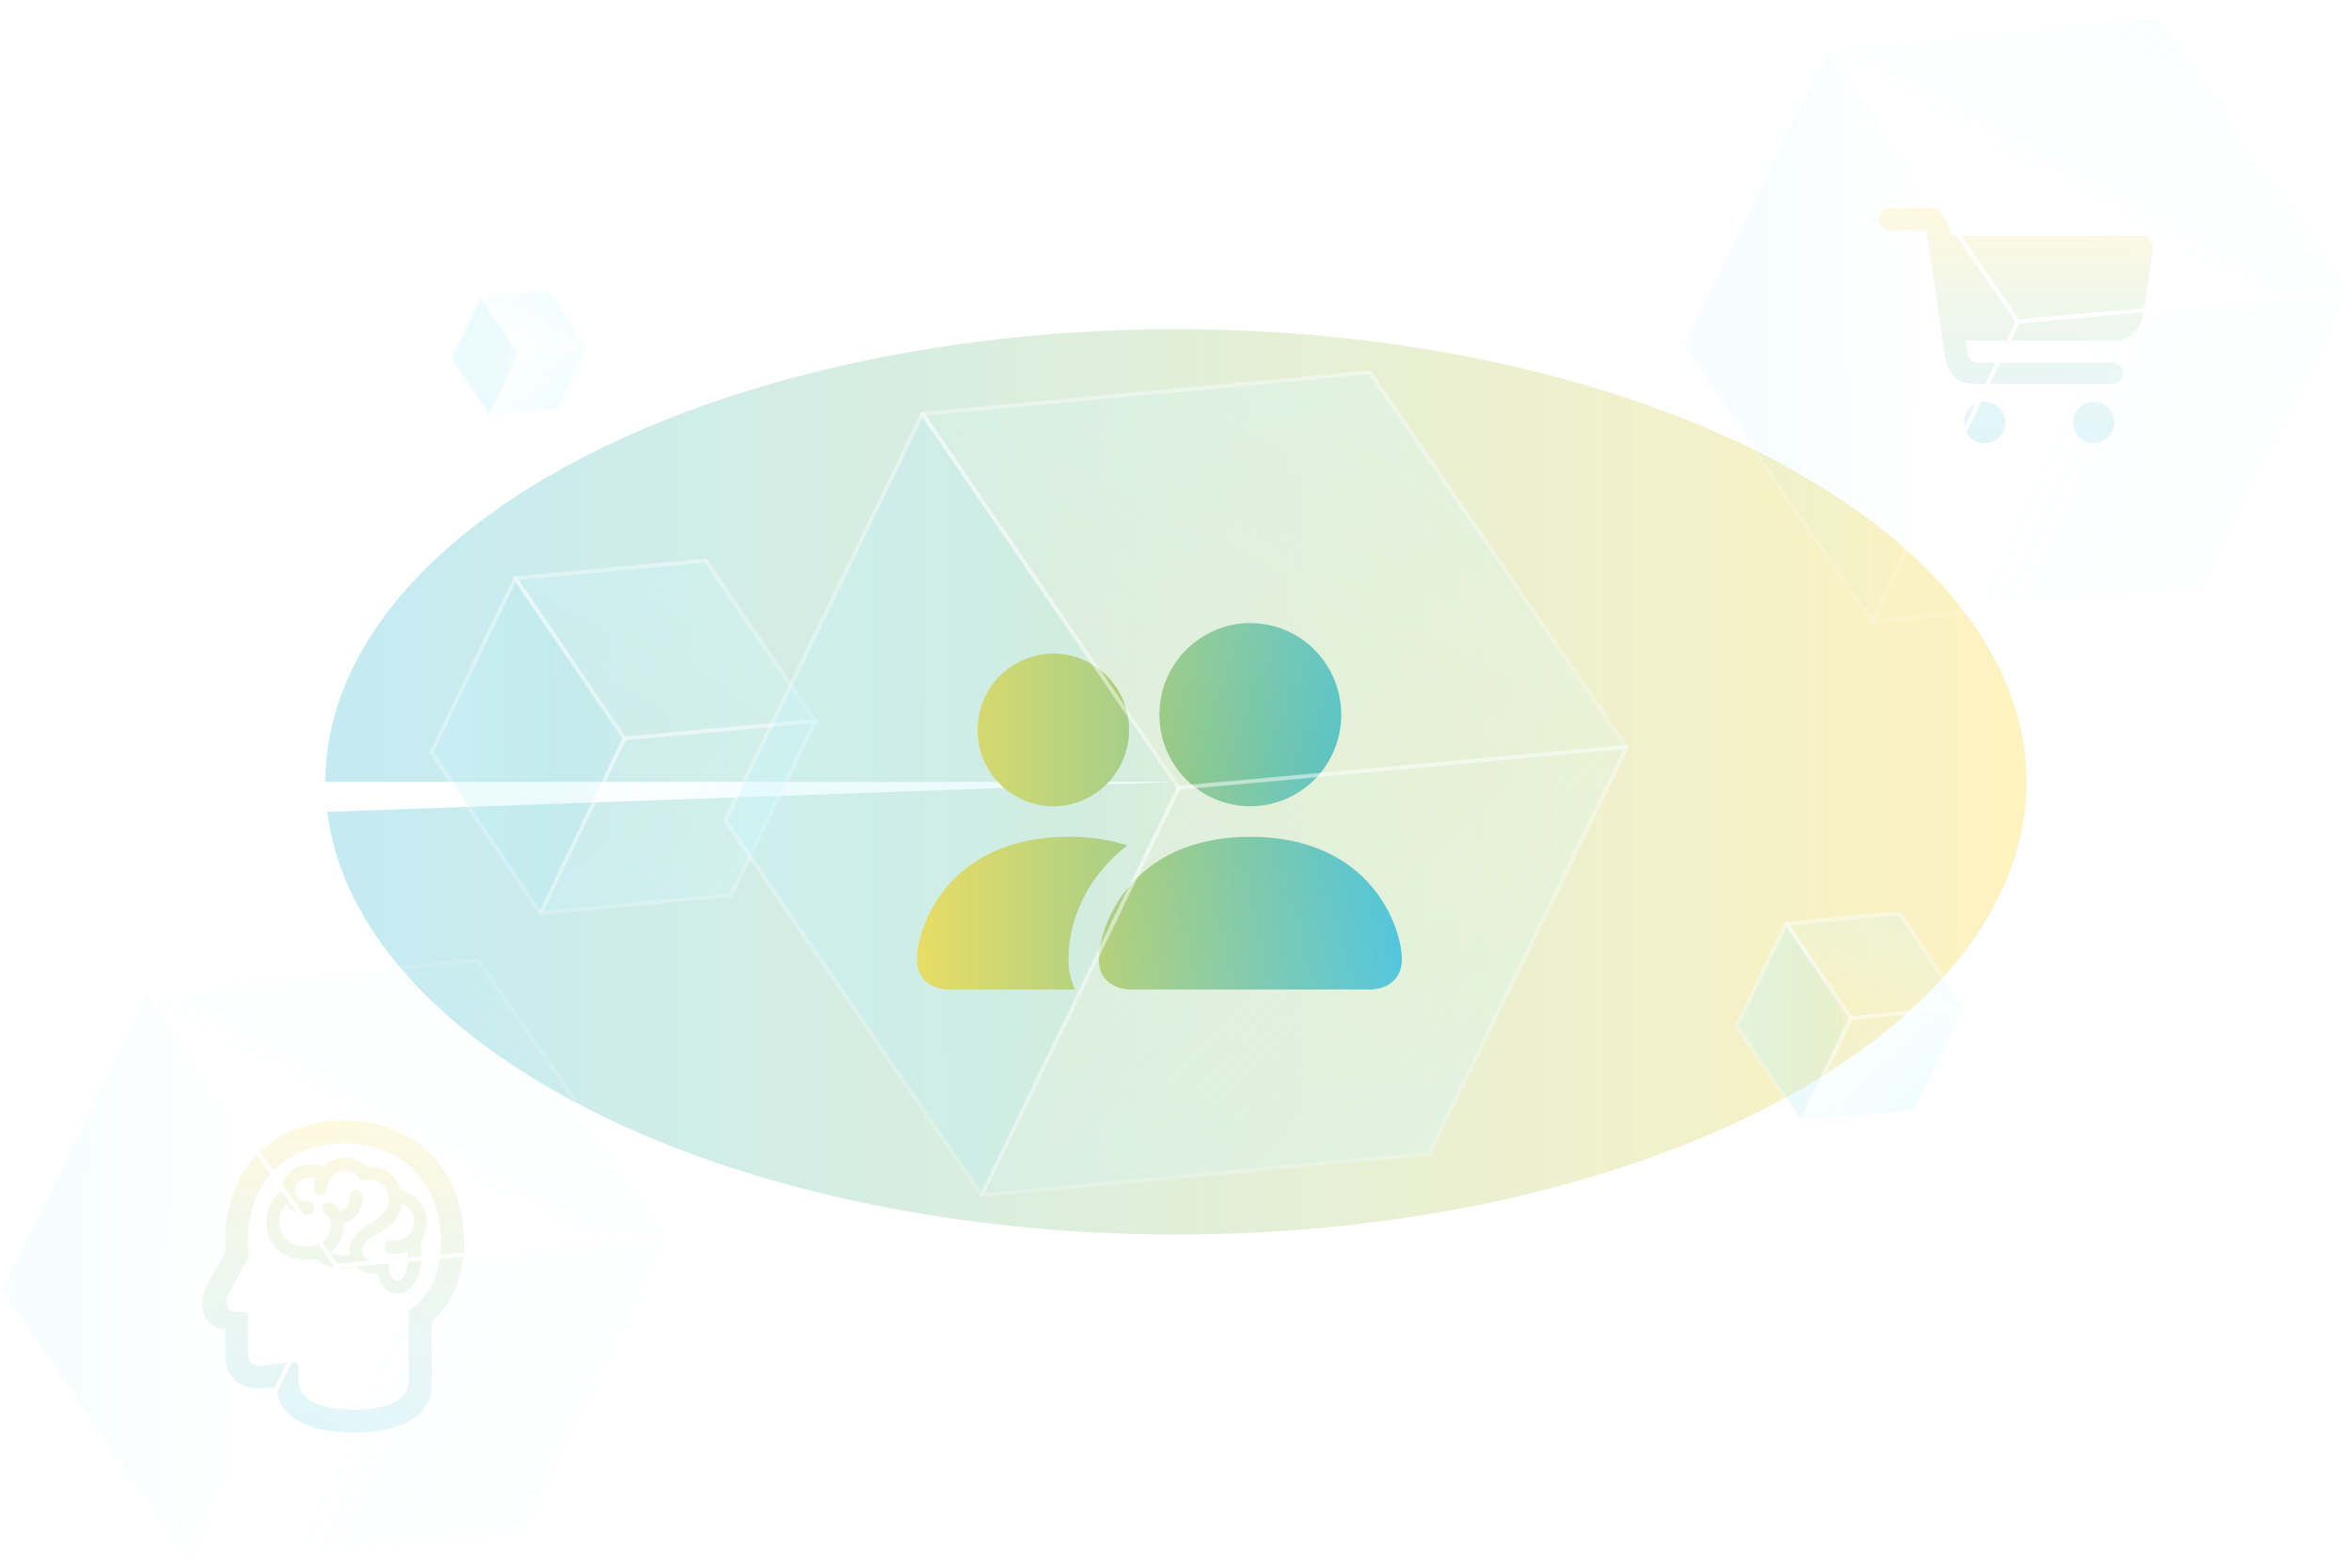 <svg width="600" height="400" viewBox="0 0 600 400" fill="none" xmlns="http://www.w3.org/2000/svg">
<g clip-path="url(#clip0_326_2842)">
<g opacity="0.3" filter="url(#filter0_f_326_2842)">
<path d="M83 199.5C83 169.199 105.372 140.111 145.293 118.508C185.214 96.905 239.486 84.517 296.408 84.016C353.331 83.514 408.343 94.939 449.586 115.827C490.828 136.715 514.997 165.392 516.881 195.677C518.765 225.962 498.214 255.428 459.658 277.722C421.103 300.017 367.63 313.354 310.771 314.858C253.911 316.362 198.218 305.912 155.699 285.762C113.181 265.613 87.242 237.376 83.475 207.141L300 199.5H83Z" fill="url(#paint0_linear_326_2842)"/>
</g>
<path d="M455.695 235.675L443 261.851L459.492 285.957L472.189 259.781L455.695 235.675Z" fill="url(#paint1_linear_326_2842)" stroke="url(#paint2_linear_326_2842)" stroke-miterlimit="10" stroke-linejoin="round"/>
<path d="M455.695 235.675L484.468 233L500.962 257.106L472.189 259.781L455.695 235.675Z" fill="url(#paint3_linear_326_2842)" stroke="url(#paint4_linear_326_2842)" stroke-miterlimit="10" stroke-linejoin="round"/>
<path d="M472.162 259.74L501 257.123L488.292 283.32L459.497 286L472.162 259.74Z" fill="url(#paint5_linear_326_2842)" stroke="url(#paint6_linear_326_2842)" stroke-miterlimit="10" stroke-linejoin="round"/>
<path d="M122.66 75.615L115 91.419L124.952 105.974L132.614 90.17L122.66 75.615Z" fill="url(#paint7_linear_326_2842)" stroke="url(#paint8_linear_326_2842)" stroke-miterlimit="10" stroke-linejoin="round"/>
<path d="M122.66 75.615L140.024 74L149.977 88.555L132.614 90.17L122.66 75.615Z" fill="url(#paint9_linear_326_2842)" stroke="url(#paint10_linear_326_2842)" stroke-miterlimit="10" stroke-linejoin="round"/>
<path d="M132.598 90.145L150 88.564L142.331 104.382L124.955 106L132.598 90.145Z" fill="url(#paint11_linear_326_2842)" stroke="url(#paint12_linear_326_2842)" stroke-miterlimit="10" stroke-linejoin="round"/>
<path d="M131.449 147.542L110 191.991L137.865 232.926L159.319 188.478L131.449 147.542Z" fill="url(#paint13_linear_326_2842)" stroke="url(#paint14_linear_326_2842)" stroke-miterlimit="10" stroke-linejoin="round"/>
<path d="M131.449 147.542L180.067 143L207.936 183.935L159.319 188.477L131.449 147.542Z" fill="url(#paint15_linear_326_2842)" stroke="url(#paint16_linear_326_2842)" stroke-miterlimit="10" stroke-linejoin="round"/>
<path d="M159.273 188.408L208 183.963L186.528 228.449L137.874 233L159.273 188.408Z" fill="url(#paint17_linear_326_2842)" stroke="url(#paint18_linear_326_2842)" stroke-miterlimit="10" stroke-linejoin="round"/>
<path fill-rule="evenodd" clip-rule="evenodd" d="M288.036 252.459C288.036 252.459 280.304 252.459 280.304 244.669C280.304 236.879 288.036 213.509 318.961 213.509C349.886 213.509 357.617 236.879 357.617 244.669C357.617 252.459 349.886 252.459 349.886 252.459H288.036ZM318.961 205.719C325.112 205.719 331.012 203.257 335.361 198.874C339.711 194.491 342.155 188.547 342.155 182.349C342.155 176.151 339.711 170.206 335.361 165.824C331.012 161.441 325.112 158.979 318.961 158.979C312.809 158.979 306.91 161.441 302.56 165.824C298.21 170.206 295.767 176.151 295.767 182.349C295.767 188.547 298.21 194.491 302.56 198.874C306.91 203.257 312.809 205.719 318.961 205.719ZM274.243 252.459C273.096 250.027 272.525 247.361 272.573 244.669C272.573 234.114 277.83 223.247 287.54 215.69C282.694 214.186 277.644 213.45 272.573 213.509C241.647 213.509 233.916 236.879 233.916 244.669C233.916 252.459 241.647 252.459 241.647 252.459H274.243ZM282.374 200.015C278.749 203.668 273.833 205.719 268.707 205.719C263.581 205.719 258.665 203.668 255.04 200.015C251.415 196.363 249.379 191.409 249.379 186.244C249.379 181.079 251.415 176.126 255.04 172.473C258.665 168.821 263.581 166.769 268.707 166.769C273.833 166.769 278.749 168.821 282.374 172.473C285.999 176.126 288.035 181.079 288.035 186.244C288.035 191.409 285.999 196.363 282.374 200.015Z" fill="url(#paint19_linear_326_2842)"/>
<path d="M235.34 105.599L185 209.313L250.397 304.828L300.748 201.114L235.34 105.599Z" fill="url(#paint20_linear_326_2842)" stroke="url(#paint21_linear_326_2842)" stroke-miterlimit="10" stroke-linejoin="round"/>
<path d="M235.34 105.598L349.443 95L414.851 190.515L300.748 201.114L235.34 105.598Z" fill="url(#paint22_linear_326_2842)" stroke="url(#paint23_linear_326_2842)" stroke-miterlimit="10" stroke-linejoin="round"/>
<path d="M300.641 200.952L415 190.58L364.607 294.38L250.419 305L300.641 200.952Z" fill="url(#paint24_linear_326_2842)" stroke="url(#paint25_linear_326_2842)" stroke-miterlimit="10" stroke-linejoin="round"/>
<g opacity="0.15">
<path d="M479.201 55.864C479.201 57.431 480.527 58.757 482.034 58.757H491.466L496.136 90.638C496.799 95.189 499.21 97.961 503.821 97.961H538.896C540.313 97.961 541.609 96.846 541.609 95.249C541.609 93.682 540.313 92.567 538.896 92.567H504.514C503.067 92.567 502.163 91.573 501.952 90.036L501.47 86.902H539.138C543.748 86.902 546.189 84.099 546.852 79.519L549.112 64.422C549.172 64.03 549.232 63.518 549.232 63.187C549.232 61.409 547.997 60.203 545.918 60.203H497.643L497.161 56.949C496.769 54.327 495.715 53.001 492.37 53.001H482.034C480.527 53.001 479.201 54.327 479.201 55.864ZM501.018 107.815C501.018 110.738 503.369 113.088 506.292 113.088C509.215 113.088 511.565 110.738 511.565 107.815C511.565 104.892 509.215 102.541 506.292 102.541C503.369 102.541 501.018 104.892 501.018 107.815ZM528.832 107.815C528.832 110.738 531.212 113.088 534.135 113.088C537.058 113.088 539.379 110.738 539.379 107.815C539.379 104.892 537.058 102.541 534.135 102.541C531.212 102.541 528.832 104.892 528.832 107.815Z" fill="url(#paint26_linear_326_2842)"/>
<path d="M466.337 11.802L429 88.147L477.505 158.456L514.849 82.111L466.337 11.802Z" fill="url(#paint27_linear_326_2842)" stroke="white" stroke-miterlimit="10" stroke-linejoin="round"/>
<path d="M466.337 11.802L550.966 4L599.478 74.309L514.849 82.111L466.337 11.802Z" fill="url(#paint28_linear_326_2842)" stroke="white" stroke-miterlimit="10" stroke-linejoin="round"/>
<path d="M514.77 81.992L599.589 74.357L562.213 150.765L477.52 158.582L514.77 81.992Z" fill="url(#paint29_linear_326_2842)" stroke="white" stroke-miterlimit="10" stroke-linejoin="round"/>
</g>
<g opacity="0.15">
<path d="M90.213 365.531C102.629 365.531 110.102 361.072 110.102 353.628V337.296C115.315 332.715 118.358 325.393 118.358 317.287C118.358 298.453 106.154 285.917 87.833 285.917C69.602 285.917 57.458 298.182 57.458 316.624C57.458 317.649 57.488 318.522 57.578 319.366L53.239 327.141C52.124 329.099 51.612 330.968 51.612 332.715C51.612 336.03 53.691 338.712 57.458 339.496V345.613C57.458 351.79 61.707 354.864 67.613 354.231L70.626 353.9C70.807 361.192 78.13 365.531 90.213 365.531ZM90.213 359.715C81.414 359.715 76.141 357.003 76.141 352.634V348.506C76.141 347.813 75.719 347.481 75.056 347.541L66.92 348.415C64.539 348.686 63.274 347.662 63.274 345.161V335.578C63.274 335.096 62.912 334.765 62.4 334.765H60.742C58.814 334.765 57.699 333.8 57.699 332.294C57.699 331.51 57.97 330.576 58.513 329.642L63.575 320.541C63.364 319.185 63.243 317.859 63.243 316.534C63.243 301.647 73.067 291.733 87.833 291.733C102.659 291.733 112.543 301.949 112.543 317.287C112.543 324.76 109.409 331.239 104.256 334.373V352.634C104.256 357.003 98.982 359.715 90.213 359.715ZM67.944 311.682C67.944 317.438 71.922 321.355 77.859 321.355C78.672 321.355 79.425 321.295 80.149 321.144C81.957 322.711 84.548 323.615 87.381 323.615C88.466 323.615 89.641 323.494 90.786 323.193C91.931 324.338 93.649 325.001 95.668 325.001H96.421C96.963 328.015 98.922 330.064 101.393 330.064C104.949 330.064 107.48 326.116 107.48 320.511C107.48 319.035 107.42 317.89 107.329 316.865C108.354 315.539 108.927 313.791 108.927 311.772C108.927 307.765 106.275 304.631 102.237 303.757C101.363 300.231 98.319 297.7 94.613 297.7C94.342 297.7 93.98 297.76 93.618 297.82C92.293 296.344 90.304 295.44 88.164 295.44C85.814 295.44 83.765 296.314 82.348 297.76C81.294 297.338 80.209 297.127 79.064 297.127C75.026 297.127 71.982 299.9 71.982 303.666V303.696C69.481 305.505 67.944 308.518 67.944 311.682ZM80.149 303.214C80.118 304.209 80.812 304.932 81.776 304.932C82.74 304.932 83.373 304.299 83.433 303.335C83.524 300.623 85.482 298.724 88.164 298.724C89.731 298.724 91.147 299.568 91.72 300.864C91.961 301.316 92.443 301.346 93.136 301.165C93.498 301.075 93.89 301.015 94.312 301.015C97.054 301.045 99.163 303.154 99.163 305.926C99.163 312.827 89.129 311.803 89.129 319.185C89.129 319.517 89.159 319.848 89.219 320.18C88.707 320.27 88.164 320.3 87.652 320.3C86.386 320.3 85.151 320.029 84.126 319.577C86.356 318.07 87.682 315.63 87.682 312.646C87.682 312.465 87.652 312.285 87.652 312.104C90.846 311.109 92.534 308.789 92.504 305.233C92.504 304.359 91.72 303.576 90.816 303.576C89.942 303.576 89.189 304.329 89.219 305.233C89.249 307.252 88.466 308.428 86.748 308.94C86.416 308.397 86.025 307.915 85.543 307.524C84.91 306.981 84.488 306.77 83.885 306.77C82.951 306.77 82.288 307.403 82.288 308.277C82.288 309.241 82.8 309.512 83.524 310.175C84.096 310.718 84.397 311.561 84.397 312.586C84.397 315.871 81.836 318.04 77.919 318.04C73.881 318.04 71.229 315.539 71.229 311.682C71.229 309.994 71.862 308.397 72.977 307.222C74.092 308.91 76.05 309.904 78.491 309.904C79.365 309.904 80.149 309.151 80.149 308.277C80.149 307.373 79.395 306.619 78.491 306.619C76.563 306.619 75.297 305.444 75.297 303.666C75.297 301.768 76.864 300.412 79.034 300.412C79.546 300.412 80.088 300.502 80.601 300.653C80.329 301.436 80.179 302.28 80.149 303.214ZM98.169 318.191C98.169 319.065 98.832 319.758 99.766 319.848C101.393 319.969 102.87 319.728 104.135 319.246C104.165 319.607 104.165 320.029 104.165 320.481C104.165 324.127 102.9 326.779 101.393 326.779C100.067 326.779 99.163 325.092 99.163 322.681C99.163 322.229 98.832 321.988 98.41 321.988C98.018 321.988 97.536 322.018 97.084 322.018C94.04 322.018 92.473 321.024 92.473 319.095C92.473 314.183 101.604 315.147 102.448 307.132C104.406 307.704 105.612 309.422 105.612 311.772C105.612 314.906 103.322 316.835 99.826 316.564C98.922 316.503 98.169 317.287 98.169 318.191Z" fill="url(#paint30_linear_326_2842)"/>
<path d="M37.337 252.802L0 329.147L48.505 399.456L85.849 323.111L37.337 252.802Z" fill="url(#paint31_linear_326_2842)" stroke="white" stroke-miterlimit="10" stroke-linejoin="round"/>
<path d="M37.337 252.802L121.966 245L170.478 315.309L85.849 323.111L37.337 252.802Z" fill="url(#paint32_linear_326_2842)" stroke="white" stroke-miterlimit="10" stroke-linejoin="round"/>
<path d="M85.77 322.992L170.589 315.357L133.213 391.765L48.52 399.582L85.77 322.992Z" fill="url(#paint33_linear_326_2842)" stroke="white" stroke-miterlimit="10" stroke-linejoin="round"/>
</g>
</g>
<defs>
<filter id="filter0_f_326_2842" x="-17" y="-16" width="634" height="431" filterUnits="userSpaceOnUse" color-interpolation-filters="sRGB">
<feFlood flood-opacity="0" result="BackgroundImageFix"/>
<feBlend mode="normal" in="SourceGraphic" in2="BackgroundImageFix" result="shape"/>
<feGaussianBlur stdDeviation="50" result="effect1_foregroundBlur_326_2842"/>
</filter>
<linearGradient id="paint0_linear_326_2842" x1="517" y1="202.708" x2="83" y2="202.708" gradientUnits="userSpaceOnUse">
<stop stop-color="#FCD62C"/>
<stop offset="1" stop-color="#38BBD4"/>
</linearGradient>
<linearGradient id="paint1_linear_326_2842" x1="440.1" y1="260.762" x2="479.897" y2="260.847" gradientUnits="userSpaceOnUse">
<stop stop-color="#D1F8FF" stop-opacity="0.4"/>
<stop offset="0.641" stop-color="#A2E7F3" stop-opacity="0.2"/>
<stop offset="1" stop-color="#A2E7F3" stop-opacity="0"/>
</linearGradient>
<linearGradient id="paint2_linear_326_2842" x1="457.594" y1="235.675" x2="457.594" y2="285.957" gradientUnits="userSpaceOnUse">
<stop stop-color="white" stop-opacity="0.4"/>
<stop offset="1" stop-color="white" stop-opacity="0.2"/>
</linearGradient>
<linearGradient id="paint3_linear_326_2842" x1="493.241" y1="219.618" x2="469.63" y2="261.302" gradientUnits="userSpaceOnUse">
<stop offset="0.066" stop-color="#D1F8FF" stop-opacity="0.4"/>
<stop offset="0.521" stop-color="#D1F8FF" stop-opacity="0.2"/>
<stop offset="1" stop-color="#D1F8FF" stop-opacity="0"/>
</linearGradient>
<linearGradient id="paint4_linear_326_2842" x1="478.328" y1="233" x2="478.328" y2="259.781" gradientUnits="userSpaceOnUse">
<stop stop-color="white" stop-opacity="0.4"/>
<stop offset="1" stop-color="white" stop-opacity="0.2"/>
</linearGradient>
<linearGradient id="paint5_linear_326_2842" x1="495.704" y1="289.155" x2="462.194" y2="254.415" gradientUnits="userSpaceOnUse">
<stop offset="0.066" stop-color="#D1F8FF" stop-opacity="0.4"/>
<stop offset="0.37" stop-color="#D1F8FF" stop-opacity="0.2"/>
<stop offset="1" stop-color="#D1F8FF" stop-opacity="0"/>
</linearGradient>
<linearGradient id="paint6_linear_326_2842" x1="480.249" y1="257.123" x2="480.249" y2="286" gradientUnits="userSpaceOnUse">
<stop stop-color="white" stop-opacity="0.4"/>
<stop offset="1" stop-color="white" stop-opacity="0.2"/>
</linearGradient>
<linearGradient id="paint7_linear_326_2842" x1="113.25" y1="90.762" x2="137.265" y2="90.813" gradientUnits="userSpaceOnUse">
<stop stop-color="#D1F8FF" stop-opacity="0.4"/>
<stop offset="0.641" stop-color="#A2E7F3" stop-opacity="0.2"/>
<stop offset="1" stop-color="#A2E7F3" stop-opacity="0"/>
</linearGradient>
<linearGradient id="paint8_linear_326_2842" x1="123.807" y1="75.615" x2="123.807" y2="105.974" gradientUnits="userSpaceOnUse">
<stop stop-color="white" stop-opacity="0.4"/>
<stop offset="1" stop-color="white" stop-opacity="0.2"/>
</linearGradient>
<linearGradient id="paint9_linear_326_2842" x1="145.318" y1="65.921" x2="131.058" y2="91.081" gradientUnits="userSpaceOnUse">
<stop offset="0.066" stop-color="#D1F8FF" stop-opacity="0.4"/>
<stop offset="0.521" stop-color="#D1F8FF" stop-opacity="0.2"/>
<stop offset="1" stop-color="#D1F8FF" stop-opacity="0"/>
</linearGradient>
<linearGradient id="paint10_linear_326_2842" x1="136.319" y1="74" x2="136.319" y2="90.17" gradientUnits="userSpaceOnUse">
<stop stop-color="white" stop-opacity="0.4"/>
<stop offset="1" stop-color="white" stop-opacity="0.2"/>
</linearGradient>
<linearGradient id="paint11_linear_326_2842" x1="146.804" y1="107.905" x2="126.571" y2="86.941" gradientUnits="userSpaceOnUse">
<stop offset="0.066" stop-color="#D1F8FF" stop-opacity="0.4"/>
<stop offset="0.37" stop-color="#D1F8FF" stop-opacity="0.2"/>
<stop offset="1" stop-color="#D1F8FF" stop-opacity="0"/>
</linearGradient>
<linearGradient id="paint12_linear_326_2842" x1="137.477" y1="88.564" x2="137.477" y2="106" gradientUnits="userSpaceOnUse">
<stop stop-color="white" stop-opacity="0.4"/>
<stop offset="1" stop-color="white" stop-opacity="0.2"/>
</linearGradient>
<linearGradient id="paint13_linear_326_2842" x1="105.1" y1="190.143" x2="172.343" y2="190.285" gradientUnits="userSpaceOnUse">
<stop stop-color="#D1F8FF" stop-opacity="0.4"/>
<stop offset="0.641" stop-color="#A2E7F3" stop-opacity="0.2"/>
<stop offset="1" stop-color="#A2E7F3" stop-opacity="0"/>
</linearGradient>
<linearGradient id="paint14_linear_326_2842" x1="134.659" y1="147.542" x2="134.659" y2="232.926" gradientUnits="userSpaceOnUse">
<stop stop-color="white" stop-opacity="0.4"/>
<stop offset="1" stop-color="white" stop-opacity="0.2"/>
</linearGradient>
<linearGradient id="paint15_linear_326_2842" x1="194.89" y1="120.277" x2="154.693" y2="190.888" gradientUnits="userSpaceOnUse">
<stop offset="0.066" stop-color="#D1F8FF" stop-opacity="0.4"/>
<stop offset="0.521" stop-color="#D1F8FF" stop-opacity="0.2"/>
<stop offset="1" stop-color="#D1F8FF" stop-opacity="0"/>
</linearGradient>
<linearGradient id="paint16_linear_326_2842" x1="169.693" y1="143" x2="169.693" y2="188.477" gradientUnits="userSpaceOnUse">
<stop stop-color="white" stop-opacity="0.4"/>
<stop offset="1" stop-color="white" stop-opacity="0.2"/>
</linearGradient>
<linearGradient id="paint17_linear_326_2842" x1="199.052" y1="238.357" x2="142.139" y2="179.65" gradientUnits="userSpaceOnUse">
<stop offset="0.066" stop-color="#D1F8FF" stop-opacity="0.4"/>
<stop offset="0.37" stop-color="#D1F8FF" stop-opacity="0.2"/>
<stop offset="1" stop-color="#D1F8FF" stop-opacity="0"/>
</linearGradient>
<linearGradient id="paint18_linear_326_2842" x1="172.937" y1="183.963" x2="172.937" y2="233" gradientUnits="userSpaceOnUse">
<stop stop-color="white" stop-opacity="0.4"/>
<stop offset="1" stop-color="white" stop-opacity="0.2"/>
</linearGradient>
<linearGradient id="paint19_linear_326_2842" x1="233.916" y1="207.017" x2="357.617" y2="207.017" gradientUnits="userSpaceOnUse">
<stop stop-color="#FCD62C"/>
<stop offset="1" stop-color="#38BBD4"/>
</linearGradient>
<linearGradient id="paint20_linear_326_2842" x1="173.5" y1="205" x2="331.316" y2="205.336" gradientUnits="userSpaceOnUse">
<stop stop-color="#D1F8FF" stop-opacity="0.4"/>
<stop offset="0.641" stop-color="#A2E7F3" stop-opacity="0.2"/>
<stop offset="1" stop-color="#A2E7F3" stop-opacity="0"/>
</linearGradient>
<linearGradient id="paint21_linear_326_2842" x1="242.874" y1="105.599" x2="242.874" y2="304.828" gradientUnits="userSpaceOnUse">
<stop stop-color="white" stop-opacity="0.4"/>
<stop offset="1" stop-color="white" stop-opacity="0.2"/>
</linearGradient>
<linearGradient id="paint22_linear_326_2842" x1="384.233" y1="41.979" x2="290.717" y2="207.206" gradientUnits="userSpaceOnUse">
<stop offset="0.066" stop-color="#D1F8FF" stop-opacity="0.4"/>
<stop offset="0.521" stop-color="#D1F8FF" stop-opacity="0.2"/>
<stop offset="1" stop-color="#D1F8FF" stop-opacity="0"/>
</linearGradient>
<linearGradient id="paint23_linear_326_2842" x1="325.095" y1="95" x2="325.095" y2="201.114" gradientUnits="userSpaceOnUse">
<stop stop-color="white" stop-opacity="0.4"/>
<stop offset="1" stop-color="white" stop-opacity="0.2"/>
</linearGradient>
<linearGradient id="paint24_linear_326_2842" x1="394" y1="317.5" x2="261.228" y2="179.744" gradientUnits="userSpaceOnUse">
<stop offset="0.066" stop-color="#D1F8FF" stop-opacity="0.4"/>
<stop offset="0.37" stop-color="#D1F8FF" stop-opacity="0.2"/>
<stop offset="1" stop-color="#D1F8FF" stop-opacity="0"/>
</linearGradient>
<linearGradient id="paint25_linear_326_2842" x1="332.71" y1="190.58" x2="332.71" y2="305" gradientUnits="userSpaceOnUse">
<stop stop-color="white" stop-opacity="0.4"/>
<stop offset="1" stop-color="white" stop-opacity="0.2"/>
</linearGradient>
<linearGradient id="paint26_linear_326_2842" x1="514.217" y1="53.001" x2="514.217" y2="113.088" gradientUnits="userSpaceOnUse">
<stop stop-color="#FFD629"/>
<stop offset="1" stop-color="#00ABD3" stop-opacity="0.8"/>
</linearGradient>
<linearGradient id="paint27_linear_326_2842" x1="380.548" y1="85.004" x2="537.521" y2="85.221" gradientUnits="userSpaceOnUse">
<stop offset="0.299" stop-color="#D1F8FF"/>
<stop offset="0.461" stop-color="#A2E7F3" stop-opacity="0.5"/>
<stop offset="0.71" stop-color="#A2E7F3" stop-opacity="0"/>
</linearGradient>
<linearGradient id="paint28_linear_326_2842" x1="576.769" y1="-35.029" x2="508.201" y2="87.04" gradientUnits="userSpaceOnUse">
<stop offset="0.066" stop-color="#D1F8FF"/>
<stop offset="0.471" stop-color="#D1F8FF" stop-opacity="0.406"/>
<stop offset="0.748" stop-color="#D1F8FF" stop-opacity="0"/>
</linearGradient>
<linearGradient id="paint29_linear_326_2842" x1="682.412" y1="180.221" x2="303.998" y2="12.527" gradientUnits="userSpaceOnUse">
<stop offset="0.066" stop-color="#D1F8FF"/>
<stop offset="0.288" stop-color="#D1F8FF" stop-opacity="0.406"/>
<stop offset="0.439" stop-color="#D1F8FF" stop-opacity="0"/>
</linearGradient>
<linearGradient id="paint30_linear_326_2842" x1="84.985" y1="285.917" x2="84.985" y2="365.531" gradientUnits="userSpaceOnUse">
<stop stop-color="#FFD629"/>
<stop offset="1" stop-color="#00ABD3" stop-opacity="0.8"/>
</linearGradient>
<linearGradient id="paint31_linear_326_2842" x1="-48.452" y1="326.004" x2="108.521" y2="326.221" gradientUnits="userSpaceOnUse">
<stop offset="0.299" stop-color="#D1F8FF"/>
<stop offset="0.461" stop-color="#A2E7F3" stop-opacity="0.5"/>
<stop offset="0.71" stop-color="#A2E7F3" stop-opacity="0"/>
</linearGradient>
<linearGradient id="paint32_linear_326_2842" x1="147.769" y1="205.971" x2="79.201" y2="328.04" gradientUnits="userSpaceOnUse">
<stop offset="0.066" stop-color="#D1F8FF"/>
<stop offset="0.471" stop-color="#D1F8FF" stop-opacity="0.406"/>
<stop offset="0.748" stop-color="#D1F8FF" stop-opacity="0"/>
</linearGradient>
<linearGradient id="paint33_linear_326_2842" x1="253.412" y1="421.222" x2="-125.002" y2="253.527" gradientUnits="userSpaceOnUse">
<stop offset="0.066" stop-color="#D1F8FF"/>
<stop offset="0.288" stop-color="#D1F8FF" stop-opacity="0.406"/>
<stop offset="0.439" stop-color="#D1F8FF" stop-opacity="0"/>
</linearGradient>
<clipPath id="clip0_326_2842">
<rect width="600" height="400" fill="white"/>
</clipPath>
</defs>
</svg>

